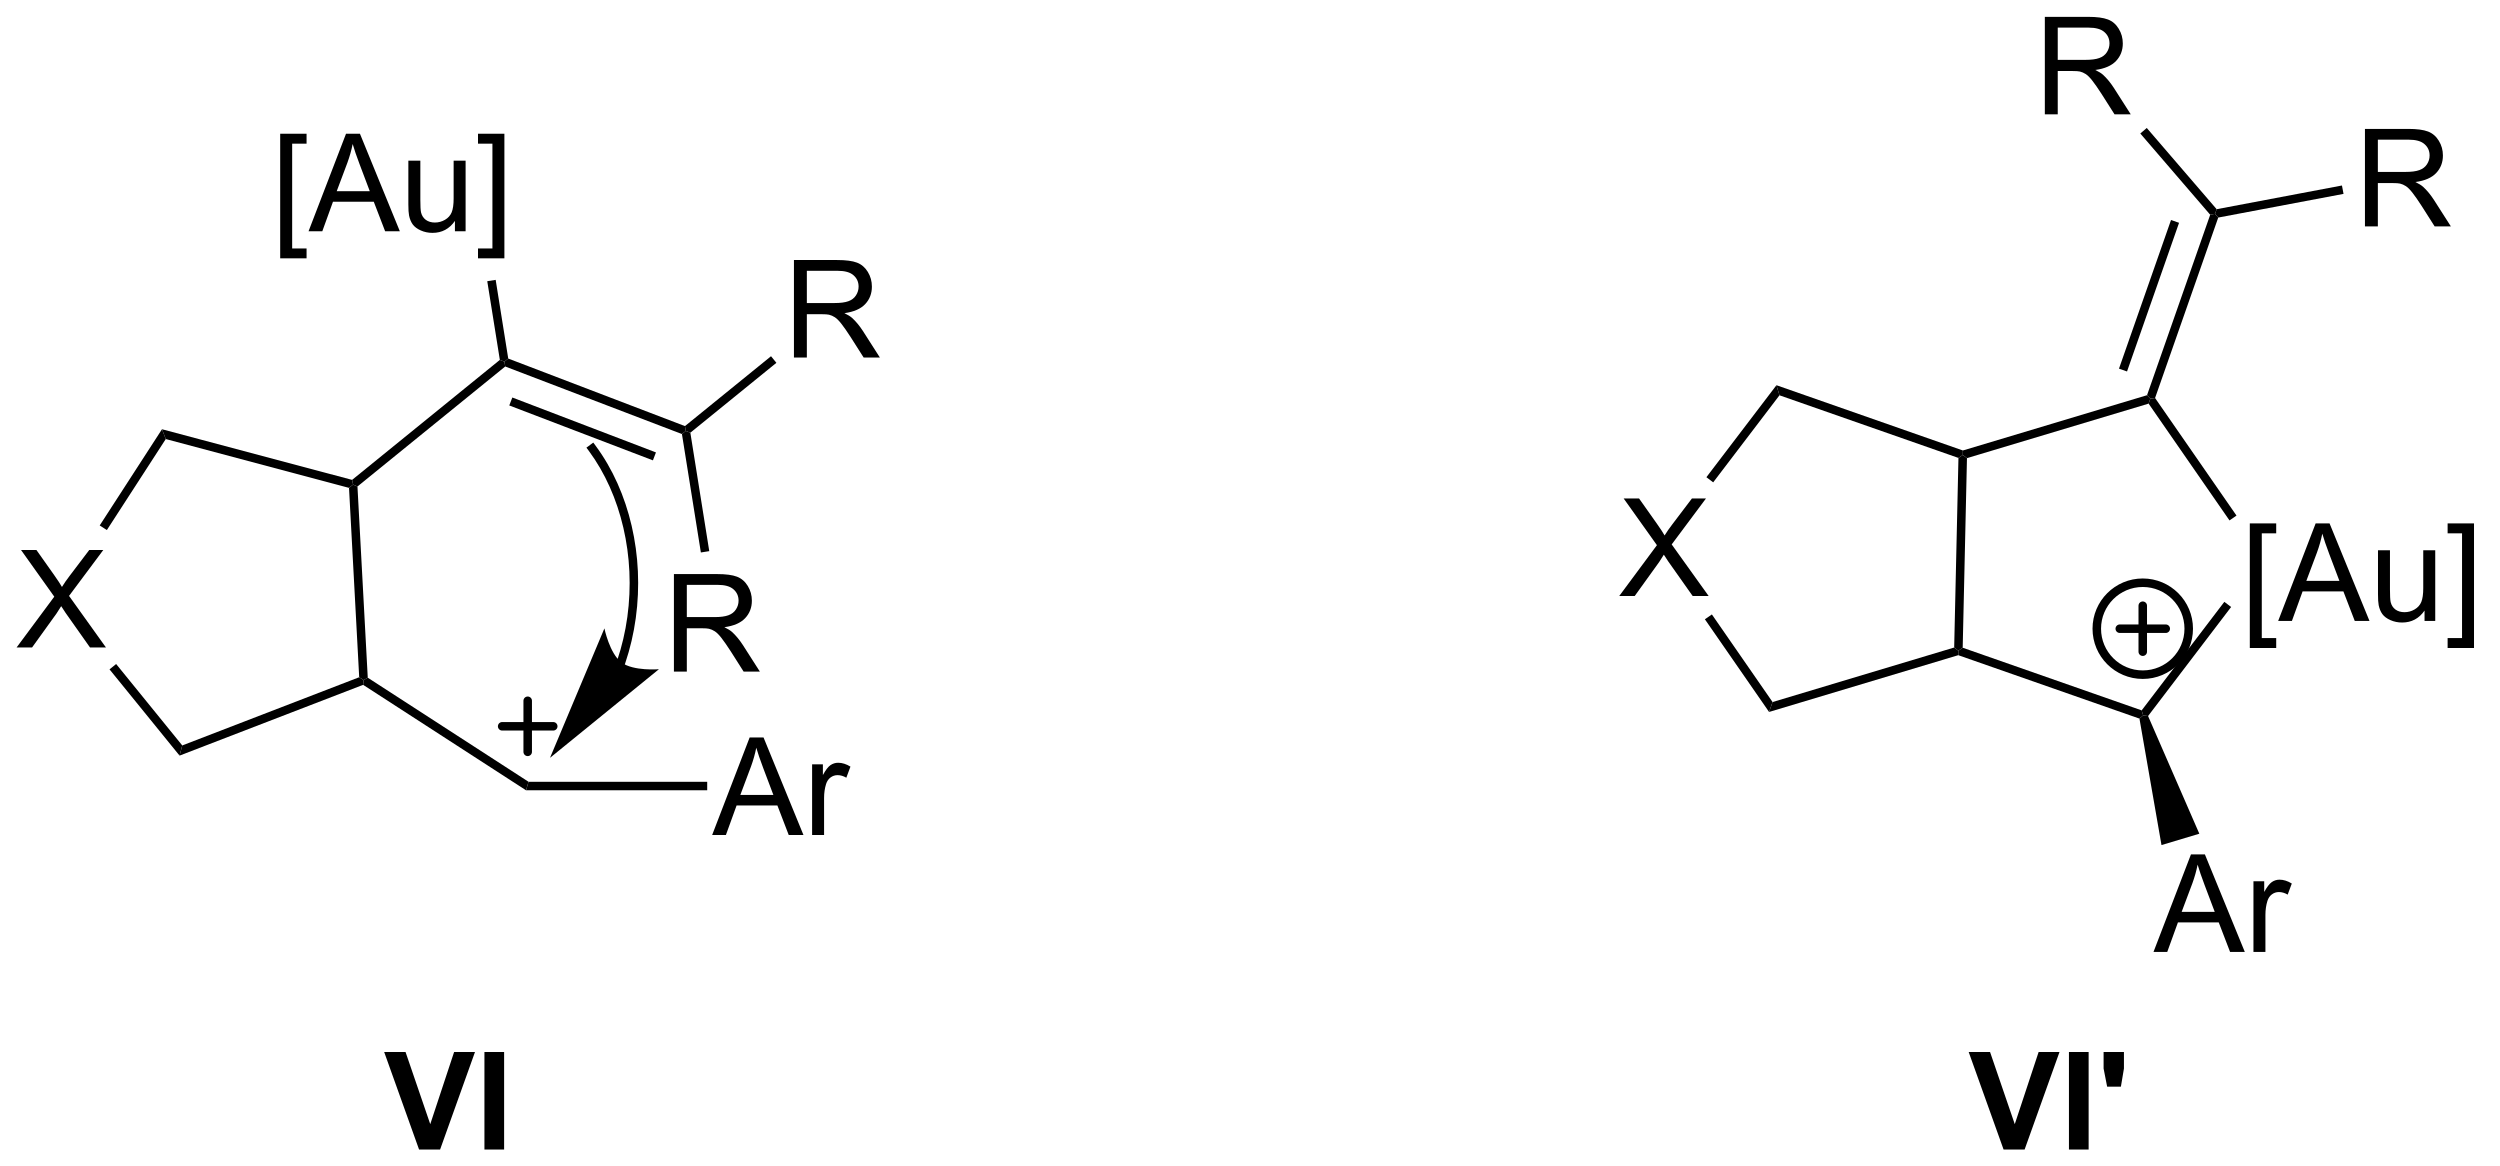 <?xml version="1.0" encoding="UTF-8"?>
<!DOCTYPE svg PUBLIC '-//W3C//DTD SVG 1.0//EN'
          'http://www.w3.org/TR/2001/REC-SVG-20010904/DTD/svg10.dtd'>
<svg stroke-dasharray="none" shape-rendering="auto" xmlns="http://www.w3.org/2000/svg" font-family="'Dialog'" text-rendering="auto" width="238" fill-opacity="1" color-interpolation="auto" color-rendering="auto" preserveAspectRatio="xMidYMid meet" font-size="12px" viewBox="0 0 238 111" fill="black" xmlns:xlink="http://www.w3.org/1999/xlink" stroke="black" image-rendering="auto" stroke-miterlimit="10" stroke-linecap="square" stroke-linejoin="miter" font-style="normal" stroke-width="1" height="111" stroke-dashoffset="0" font-weight="normal" stroke-opacity="1"
><!--Generated by the Batik Graphics2D SVG Generator--><defs id="genericDefs"
  /><g
  ><defs id="defs1"
    ><clipPath clipPathUnits="userSpaceOnUse" id="clipPath1"
      ><path d="M0.683 1.596 L151.133 1.596 L151.133 72.02 L0.683 72.02 L0.683 1.596 Z"
      /></clipPath
      ><clipPath clipPathUnits="userSpaceOnUse" id="clipPath2"
      ><path d="M14.569 162.881 L14.569 231.347 L160.836 231.347 L160.836 162.881 Z"
      /></clipPath
    ></defs
    ><g transform="scale(1.576,1.576) translate(-0.683,-1.596) matrix(1.029,0,0,1.029,-14.303,-165.944)"
    ><path d="M109.618 197.807 L111.831 194.822 L109.878 192.08 L110.782 192.08 L111.821 193.549 Q112.144 194.005 112.282 194.252 Q112.472 193.94 112.735 193.599 L113.886 192.08 L114.711 192.08 L112.698 194.778 L114.868 197.807 L113.93 197.807 L112.487 195.763 Q112.368 195.588 112.237 195.38 Q112.047 195.692 111.964 195.81 L110.526 197.807 L109.618 197.807 Z" stroke="none" clip-path="url(#clipPath2)"
    /></g
    ><g transform="matrix(1.621,0,0,1.621,-23.614,-264.002)"
    ><path d="M114.694 199.233 L115.105 198.949 L118.669 204.094 L118.464 204.677 Z" stroke="none" clip-path="url(#clipPath2)"
    /></g
    ><g transform="matrix(1.621,0,0,1.621,-23.614,-264.002)"
    ><path d="M118.464 204.677 L118.669 204.094 L129.335 200.892 L129.581 201.08 L129.575 201.342 Z" stroke="none" clip-path="url(#clipPath2)"
    /></g
    ><g transform="matrix(1.621,0,0,1.621,-23.614,-264.002)"
    ><path d="M129.835 200.904 L129.581 201.08 L129.335 200.892 L129.586 189.758 L129.84 189.583 L130.086 189.77 Z" stroke="none" clip-path="url(#clipPath2)"
    /></g
    ><g transform="matrix(1.621,0,0,1.621,-23.614,-264.002)"
    ><path d="M129.846 189.32 L129.84 189.583 L129.586 189.758 L119.075 186.079 L118.897 185.487 Z" stroke="none" clip-path="url(#clipPath2)"
    /></g
    ><g transform="matrix(1.621,0,0,1.621,-23.614,-264.002)"
    ><path d="M118.897 185.487 L119.075 186.079 L115.181 191.192 L114.783 190.889 Z" stroke="none" clip-path="url(#clipPath2)"
    /></g
    ><g transform="matrix(1.621,0,0,1.621,-23.614,-264.002)"
    ><path d="M146.697 200.921 L146.697 193.604 L148.247 193.604 L148.247 194.185 L147.4 194.185 L147.4 200.338 L148.247 200.338 L148.247 200.921 L146.697 200.921 ZM148.363 199.33 L150.563 193.604 L151.381 193.604 L153.725 199.33 L152.86 199.33 L152.193 197.596 L149.797 197.596 L149.17 199.33 L148.363 199.33 ZM150.016 196.979 L151.959 196.979 L151.36 195.393 Q151.087 194.669 150.954 194.205 Q150.844 194.755 150.646 195.299 L150.016 196.979 ZM156.959 199.33 L156.959 198.721 Q156.475 199.424 155.641 199.424 Q155.274 199.424 154.956 199.283 Q154.639 199.143 154.482 198.929 Q154.329 198.716 154.266 198.408 Q154.225 198.2 154.225 197.752 L154.225 195.182 L154.928 195.182 L154.928 197.481 Q154.928 198.033 154.969 198.224 Q155.037 198.502 155.25 198.661 Q155.467 198.817 155.782 198.817 Q156.1 198.817 156.375 198.656 Q156.654 198.494 156.769 198.216 Q156.883 197.935 156.883 197.403 L156.883 195.182 L157.587 195.182 L157.587 199.33 L156.959 199.33 ZM159.864 200.921 L158.314 200.921 L158.314 200.338 L159.161 200.338 L159.161 194.185 L158.314 194.185 L158.314 193.604 L159.864 193.604 L159.864 200.921 Z" stroke="none" clip-path="url(#clipPath2)"
    /></g
    ><g transform="matrix(1.621,0,0,1.621,-23.614,-264.002)"
    ><path d="M129.575 201.342 L129.581 201.08 L129.835 200.904 L140.346 204.583 L140.435 204.879 L140.216 205.067 Z" stroke="none" clip-path="url(#clipPath2)"
    /></g
    ><g transform="matrix(1.621,0,0,1.621,-23.614,-264.002)"
    ><path d="M140.722 204.916 L140.435 204.879 L140.346 204.583 L145.201 198.209 L145.599 198.512 Z" stroke="none" clip-path="url(#clipPath2)"
    /></g
    ><g transform="matrix(1.621,0,0,1.621,-23.614,-264.002)"
    ><path d="M145.915 193.143 L145.504 193.428 L140.753 186.568 L140.855 186.276 L141.133 186.239 Z" stroke="none" clip-path="url(#clipPath2)"
    /></g
    ><g transform="matrix(1.621,0,0,1.621,-23.614,-264.002)"
    ><path d="M140.661 186.074 L140.855 186.276 L140.753 186.568 L130.086 189.77 L129.84 189.583 L129.846 189.32 Z" stroke="none" clip-path="url(#clipPath2)"
    /></g
    ><g transform="matrix(1.621,0,0,1.621,-23.614,-264.002)"
    ><path d="M141.133 186.239 L140.855 186.276 L140.661 186.074 L144.371 175.476 L144.655 175.422 L144.843 175.641 ZM139.486 184.68 L142.542 175.949 L142.07 175.784 L139.014 184.514 Z" stroke="none" clip-path="url(#clipPath2)"
    /></g
    ><g transform="matrix(1.621,0,0,1.621,-23.614,-264.002)"
    ><path d="M134.659 169.58 L134.659 163.853 L137.198 163.853 Q137.964 163.853 138.363 164.007 Q138.761 164.16 138.998 164.551 Q139.238 164.942 139.238 165.416 Q139.238 166.025 138.842 166.444 Q138.448 166.861 137.623 166.973 Q137.925 167.119 138.081 167.259 Q138.412 167.564 138.709 168.02 L139.706 169.58 L138.753 169.58 L137.995 168.387 Q137.662 167.871 137.446 167.598 Q137.232 167.325 137.063 167.215 Q136.894 167.106 136.717 167.064 Q136.589 167.035 136.295 167.035 L135.417 167.035 L135.417 169.58 L134.659 169.58 ZM135.417 166.379 L137.045 166.379 Q137.566 166.379 137.857 166.272 Q138.152 166.166 138.303 165.929 Q138.456 165.692 138.456 165.416 Q138.456 165.009 138.159 164.749 Q137.865 164.486 137.23 164.486 L135.417 164.486 L135.417 166.379 Z" stroke="none" clip-path="url(#clipPath2)"
    /></g
    ><g transform="matrix(1.621,0,0,1.621,-23.614,-264.002)"
    ><path d="M144.75 175.15 L144.655 175.422 L144.371 175.476 L140.266 170.705 L140.645 170.379 Z" stroke="none" clip-path="url(#clipPath2)"
    /></g
    ><g transform="matrix(1.621,0,0,1.621,-23.614,-264.002)"
    ><path d="M153.459 176.161 L153.459 170.434 L155.999 170.434 Q156.764 170.434 157.163 170.588 Q157.561 170.741 157.798 171.132 Q158.038 171.523 158.038 171.996 Q158.038 172.606 157.642 173.025 Q157.249 173.442 156.423 173.554 Q156.725 173.7 156.881 173.84 Q157.212 174.145 157.509 174.601 L158.506 176.161 L157.553 176.161 L156.795 174.968 Q156.462 174.452 156.246 174.179 Q156.032 173.905 155.863 173.796 Q155.694 173.687 155.517 173.645 Q155.389 173.616 155.095 173.616 L154.217 173.616 L154.217 176.161 L153.459 176.161 ZM154.217 172.96 L155.845 172.96 Q156.366 172.96 156.657 172.853 Q156.952 172.746 157.103 172.51 Q157.256 172.273 157.256 171.996 Q157.256 171.59 156.959 171.33 Q156.665 171.067 156.03 171.067 L154.217 171.067 L154.217 172.96 Z" stroke="none" clip-path="url(#clipPath2)"
    /></g
    ><g transform="matrix(1.621,0,0,1.621,-23.614,-264.002)"
    ><path d="M144.843 175.641 L144.655 175.422 L144.75 175.15 L152.108 173.758 L152.201 174.25 Z" stroke="none" clip-path="url(#clipPath2)"
    /></g
    ><g transform="matrix(1.621,0,0,1.621,-23.614,-264.002)"
    ><path d="M141.041 218.769 L143.241 213.042 L144.059 213.042 L146.403 218.769 L145.538 218.769 L144.871 217.034 L142.476 217.034 L141.848 218.769 L141.041 218.769 ZM142.694 216.417 L144.637 216.417 L144.038 214.831 Q143.765 214.107 143.632 213.644 Q143.523 214.193 143.325 214.737 L142.694 216.417 ZM146.911 218.769 L146.911 214.62 L147.543 214.62 L147.543 215.248 Q147.786 214.808 147.989 214.667 Q148.194 214.526 148.442 214.526 Q148.796 214.526 149.163 214.753 L148.921 215.404 Q148.663 215.253 148.405 215.253 Q148.176 215.253 147.991 215.391 Q147.809 215.529 147.731 215.776 Q147.614 216.151 147.614 216.597 L147.614 218.769 L146.911 218.769 Z" stroke="none" clip-path="url(#clipPath2)"
    /></g
    ><g transform="matrix(1.621,0,0,1.621,-23.614,-264.002)"
    ><path d="M140.216 205.067 L140.435 204.879 L140.722 204.916 L143.732 211.827 L141.51 212.494 Z" stroke="none" clip-path="url(#clipPath2)"
    /></g
    ><g stroke-width="0.5" transform="matrix(1.621,0,0,1.621,-23.614,-264.002)" stroke-linejoin="round" stroke-linecap="round"
    ><path fill="none" d="M140.41 202.487 C138.919 202.487 137.71 201.279 137.71 199.787 C137.71 198.296 138.919 197.087 140.41 197.087 C141.901 197.087 143.11 198.296 143.11 199.787 C143.11 201.279 141.901 202.487 140.41 202.487 M139.06 199.787 L141.76 199.787 M140.41 198.437 L140.41 201.137" clip-path="url(#clipPath2)"
    /></g
    ><g transform="matrix(1.621,0,0,1.621,-23.614,-264.002)"
    ><path d="M132.236 230.375 L130.187 224.648 L131.442 224.648 L132.893 228.885 L134.294 224.648 L135.52 224.648 L133.471 230.375 L132.236 230.375 ZM136.075 230.375 L136.075 224.648 L137.231 224.648 L137.231 230.375 L136.075 230.375 ZM138.318 226.682 L138.11 225.617 L138.11 224.648 L139.305 224.648 L139.305 225.617 L139.126 226.682 L138.318 226.682 Z" stroke="none" clip-path="url(#clipPath2)"
    /></g
    ><g transform="matrix(1.621,0,0,1.621,-23.614,-264.002)"
    ><path d="M15.541 200.89 L17.755 197.905 L15.802 195.163 L16.706 195.163 L17.745 196.632 Q18.067 197.088 18.206 197.335 Q18.396 197.023 18.659 196.681 L19.81 195.163 L20.635 195.163 L18.622 197.861 L20.791 200.89 L19.854 200.89 L18.411 198.845 Q18.291 198.671 18.161 198.463 Q17.971 198.775 17.888 198.892 L16.45 200.89 L15.541 200.89 Z" stroke="none" clip-path="url(#clipPath2)"
    /></g
    ><g transform="matrix(1.621,0,0,1.621,-23.614,-264.002)"
    ><path d="M21 202.175 L21.388 201.86 L25.272 206.643 L25.113 207.24 Z" stroke="none" clip-path="url(#clipPath2)"
    /></g
    ><g transform="matrix(1.621,0,0,1.621,-23.614,-264.002)"
    ><path d="M25.113 207.24 L25.272 206.643 L35.663 202.637 L35.923 202.805 L35.894 203.084 Z" stroke="none" clip-path="url(#clipPath2)"
    /></g
    ><g transform="matrix(1.621,0,0,1.621,-23.614,-264.002)"
    ><path d="M36.166 202.664 L35.923 202.805 L35.663 202.637 L35.065 191.516 L35.304 191.322 L35.561 191.435 Z" stroke="none" clip-path="url(#clipPath2)"
    /></g
    ><g transform="matrix(1.621,0,0,1.621,-23.614,-264.002)"
    ><path d="M35.246 191.047 L35.304 191.322 L35.065 191.516 L24.303 188.649 L24.081 188.073 Z" stroke="none" clip-path="url(#clipPath2)"
    /></g
    ><g transform="matrix(1.621,0,0,1.621,-23.614,-264.002)"
    ><path d="M24.081 188.073 L24.303 188.649 L20.843 193.994 L20.423 193.723 Z" stroke="none" clip-path="url(#clipPath2)"
    /></g
    ><g transform="matrix(1.621,0,0,1.621,-23.614,-264.002)"
    ><path d="M35.561 191.435 L35.304 191.322 L35.246 191.047 L43.923 184 L44.192 184.103 L44.238 184.388 Z" stroke="none" clip-path="url(#clipPath2)"
    /></g
    ><g transform="matrix(1.621,0,0,1.621,-23.614,-264.002)"
    ><path d="M44.238 184.388 L44.192 184.103 L44.416 183.921 L54.795 187.888 L54.841 188.173 L54.617 188.355 ZM44.477 186.676 L52.913 189.9 L53.091 189.434 L44.656 186.209 Z" stroke="none" clip-path="url(#clipPath2)"
    /></g
    ><g transform="matrix(1.621,0,0,1.621,-23.614,-264.002)"
    ><path d="M31.023 178.037 L31.023 170.719 L32.572 170.719 L32.572 171.3 L31.726 171.3 L31.726 177.454 L32.572 177.454 L32.572 178.037 L31.023 178.037 ZM32.688 176.446 L34.889 170.719 L35.707 170.719 L38.05 176.446 L37.186 176.446 L36.519 174.712 L34.123 174.712 L33.496 176.446 L32.688 176.446 ZM34.342 174.094 L36.285 174.094 L35.686 172.508 Q35.412 171.785 35.28 171.321 Q35.17 171.87 34.972 172.415 L34.342 174.094 ZM41.285 176.446 L41.285 175.837 Q40.8 176.54 39.967 176.54 Q39.6 176.54 39.282 176.399 Q38.965 176.258 38.808 176.045 Q38.655 175.831 38.592 175.524 Q38.55 175.316 38.55 174.868 L38.55 172.298 L39.254 172.298 L39.254 174.597 Q39.254 175.149 39.295 175.339 Q39.363 175.618 39.577 175.777 Q39.793 175.933 40.108 175.933 Q40.425 175.933 40.702 175.772 Q40.98 175.61 41.095 175.331 Q41.209 175.05 41.209 174.519 L41.209 172.298 L41.912 172.298 L41.912 176.446 L41.285 176.446 ZM44.19 178.037 L42.64 178.037 L42.64 177.454 L43.487 177.454 L43.487 171.3 L42.64 171.3 L42.64 170.719 L44.19 170.719 L44.19 178.037 Z" stroke="none" clip-path="url(#clipPath2)"
    /></g
    ><g transform="matrix(1.621,0,0,1.621,-23.614,-264.002)"
    ><path d="M44.416 183.921 L44.192 184.103 L43.923 184 L43.184 179.379 L43.678 179.3 Z" stroke="none" clip-path="url(#clipPath2)"
    /></g
    ><g transform="matrix(1.621,0,0,1.621,-23.614,-264.002)"
    ><path d="M61.195 183.861 L61.195 178.135 L63.734 178.135 Q64.5 178.135 64.898 178.288 Q65.297 178.442 65.534 178.833 Q65.773 179.223 65.773 179.697 Q65.773 180.307 65.378 180.726 Q64.984 181.143 64.159 181.255 Q64.461 181.4 64.617 181.541 Q64.948 181.846 65.245 182.301 L66.242 183.861 L65.289 183.861 L64.531 182.669 Q64.198 182.153 63.982 181.88 Q63.768 181.606 63.599 181.497 Q63.43 181.387 63.253 181.346 Q63.125 181.317 62.831 181.317 L61.953 181.317 L61.953 183.861 L61.195 183.861 ZM61.953 180.661 L63.581 180.661 Q64.102 180.661 64.393 180.554 Q64.688 180.447 64.839 180.21 Q64.992 179.973 64.992 179.697 Q64.992 179.291 64.695 179.031 Q64.401 178.768 63.766 178.768 L61.953 178.768 L61.953 180.661 Z" stroke="none" clip-path="url(#clipPath2)"
    /></g
    ><g transform="matrix(1.621,0,0,1.621,-23.614,-264.002)"
    ><path d="M55.111 188.276 L54.841 188.173 L54.795 187.888 L59.849 183.784 L60.164 184.172 Z" stroke="none" clip-path="url(#clipPath2)"
    /></g
    ><g transform="matrix(1.621,0,0,1.621,-23.614,-264.002)"
    ><path d="M54.146 202.305 L54.146 196.579 L56.685 196.579 Q57.45 196.579 57.849 196.732 Q58.247 196.886 58.484 197.277 Q58.724 197.667 58.724 198.141 Q58.724 198.751 58.328 199.17 Q57.935 199.587 57.109 199.698 Q57.411 199.844 57.568 199.985 Q57.898 200.29 58.195 200.745 L59.193 202.305 L58.239 202.305 L57.482 201.113 Q57.148 200.597 56.932 200.323 Q56.719 200.05 56.549 199.941 Q56.38 199.831 56.203 199.79 Q56.075 199.761 55.781 199.761 L54.904 199.761 L54.904 202.305 L54.146 202.305 ZM54.904 199.105 L56.531 199.105 Q57.052 199.105 57.344 198.998 Q57.638 198.891 57.789 198.654 Q57.943 198.417 57.943 198.141 Q57.943 197.735 57.646 197.475 Q57.351 197.212 56.716 197.212 L54.904 197.212 L54.904 199.105 Z" stroke="none" clip-path="url(#clipPath2)"
    /></g
    ><g transform="matrix(1.621,0,0,1.621,-23.614,-264.002)"
    ><path d="M54.617 188.355 L54.841 188.173 L55.111 188.276 L56.222 195.232 L55.729 195.31 Z" stroke="none" clip-path="url(#clipPath2)"
    /></g
    ><g transform="matrix(1.621,0,0,1.621,-23.614,-264.002)"
    ><path d="M35.894 203.084 L35.923 202.805 L36.166 202.664 L45.608 208.777 L45.461 209.277 Z" stroke="none" clip-path="url(#clipPath2)"
    /></g
    ><g transform="matrix(1.621,0,0,1.621,-23.614,-264.002)"
    ><path d="M56.392 211.902 L58.593 206.176 L59.41 206.176 L61.754 211.902 L60.889 211.902 L60.223 210.168 L57.827 210.168 L57.199 211.902 L56.392 211.902 ZM58.046 209.551 L59.988 209.551 L59.389 207.965 Q59.116 207.241 58.983 206.777 Q58.874 207.327 58.676 207.871 L58.046 209.551 ZM62.262 211.902 L62.262 207.754 L62.895 207.754 L62.895 208.381 Q63.137 207.941 63.34 207.801 Q63.546 207.66 63.793 207.66 Q64.147 207.66 64.514 207.887 L64.272 208.538 Q64.014 208.387 63.757 208.387 Q63.528 208.387 63.343 208.525 Q63.16 208.663 63.082 208.91 Q62.965 209.285 62.965 209.73 L62.965 211.902 L62.262 211.902 Z" stroke="none" clip-path="url(#clipPath2)"
    /></g
    ><g transform="matrix(1.621,0,0,1.621,-23.614,-264.002)"
    ><path d="M45.461 209.277 L45.608 208.777 L56.101 208.777 L56.101 209.277 Z" stroke="none" clip-path="url(#clipPath2)"
    /></g
    ><g stroke-width="0.5" transform="matrix(1.621,0,0,1.621,-23.614,-264.002)" stroke-linejoin="round" stroke-linecap="round"
    ><path fill="none" d="M44.059 205.519 L47.059 205.519 M45.559 204.019 L45.559 207.019" clip-path="url(#clipPath2)"
    /></g
    ><g transform="matrix(1.621,0,0,1.621,-23.614,-264.002)"
    ><path d="M51.25 201.918 L51.25 201.917 L51.253 201.908 C51.258 201.894 51.262 201.882 51.267 201.869 C51.276 201.843 51.285 201.816 51.293 201.791 C51.574 200.957 51.782 200.075 51.907 199.159 C52.158 197.329 52.066 195.475 51.664 193.744 C51.262 192.009 50.549 190.399 49.559 189.057 L49.411 188.856 L49.008 189.153 L49.157 189.354 C50.106 190.64 50.79 192.189 51.177 193.857 C51.565 195.529 51.654 197.321 51.412 199.091 C51.291 199.976 51.09 200.827 50.82 201.631 C50.811 201.656 50.803 201.681 50.794 201.706 C50.79 201.718 50.785 201.731 50.781 201.744 L50.778 201.753 L50.777 201.755 L50.696 201.991 L51.168 202.154 L51.25 201.918 ZM46.869 207.37 L53.266 202.166 C53.266 202.166 51.766 202.292 51.065 201.767 C50.365 201.242 50.064 199.768 50.064 199.768 Z" stroke="none" clip-path="url(#clipPath2)"
    /></g
    ><g transform="matrix(1.621,0,0,1.621,-23.614,-264.002)"
    ><path d="M39.179 230.375 L37.13 224.648 L38.385 224.648 L39.836 228.885 L41.237 224.648 L42.463 224.648 L40.414 230.375 L39.179 230.375 ZM43.018 230.375 L43.018 224.648 L44.174 224.648 L44.174 230.375 L43.018 230.375 Z" stroke="none" clip-path="url(#clipPath2)"
    /></g
  ></g
></svg
>
